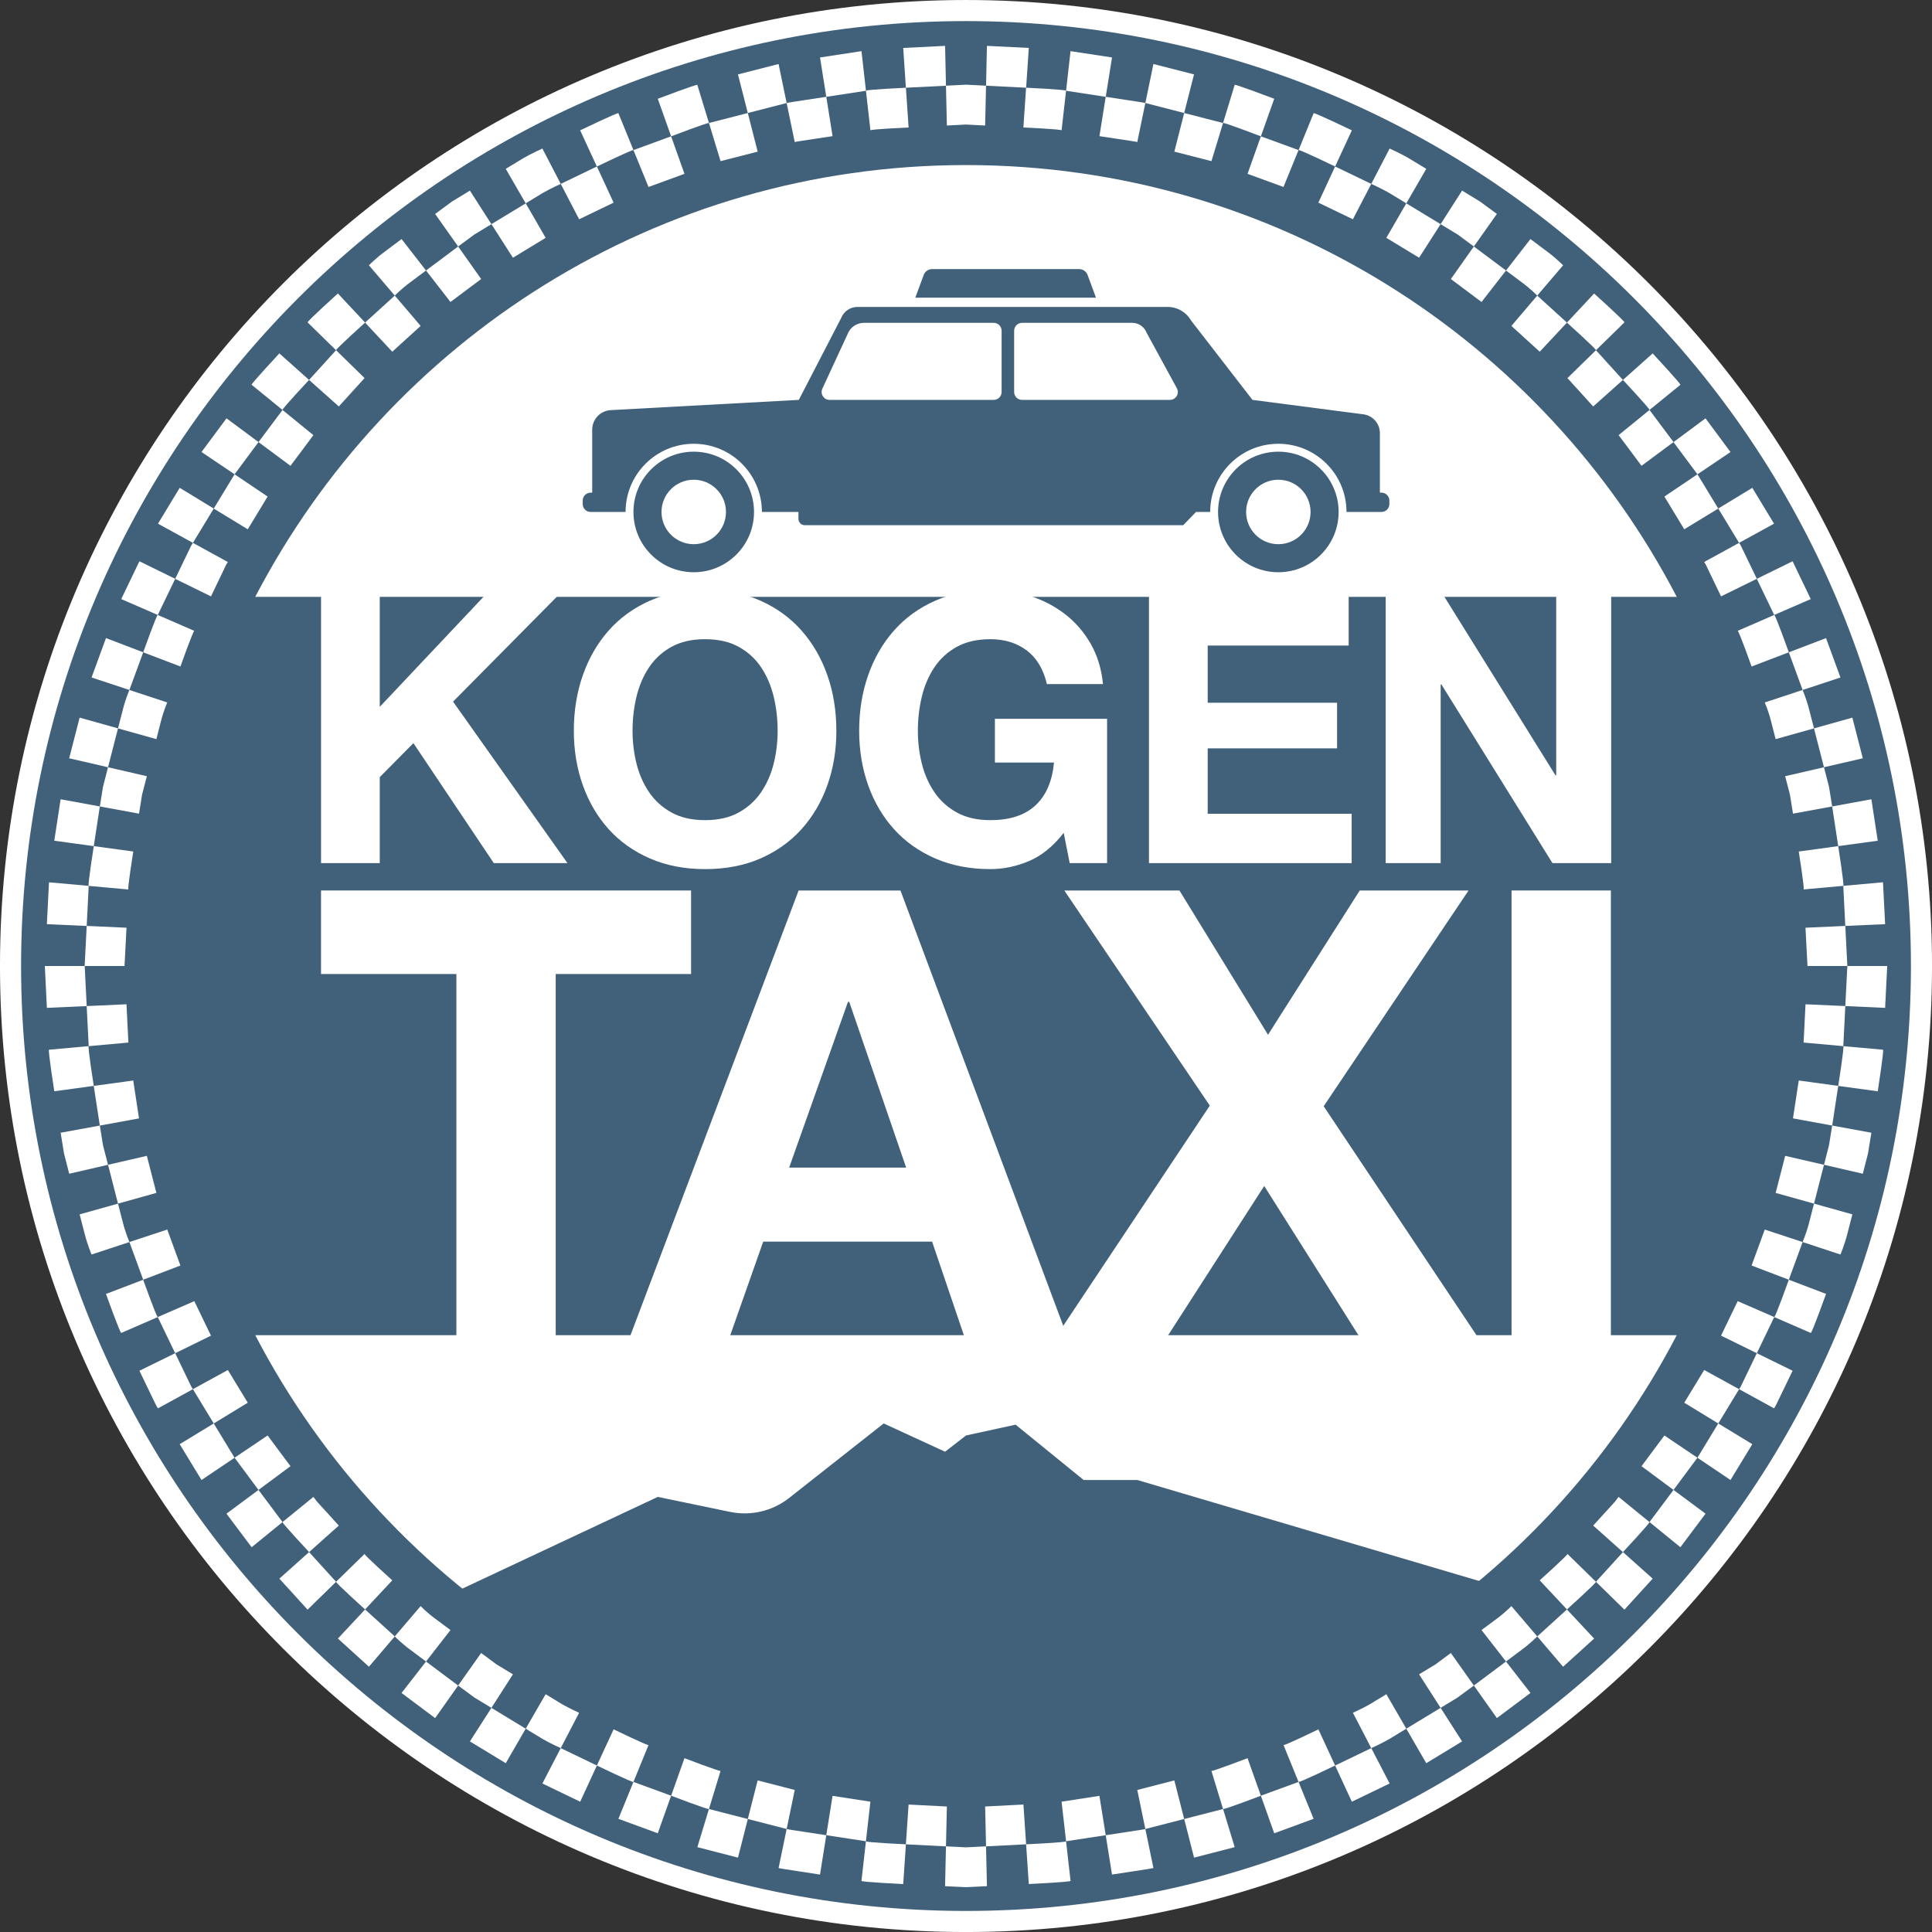 <?xml version="1.0" encoding="UTF-8" standalone="no"?> <svg xmlns="http://www.w3.org/2000/svg" xmlns:xlink="http://www.w3.org/1999/xlink" xmlns:serif="http://www.serif.com/" width="100%" height="100%" viewBox="0 0 895 895" version="1.1" xml:space="preserve" style="fill-rule:evenodd;clip-rule:evenodd;stroke-linejoin:round;stroke-miterlimit:2;"><rect x="0" y="0" width="895" height="895" fill="#333333" stroke="none"/> <g transform="matrix(4.167,0,0,4.167,0,0)"> <rect id="Artboard1" x="0" y="0" width="214.785" height="214.785" style="fill:none;"></rect> <clipPath id="_clip1"> <rect id="Artboard11" serif:id="Artboard1" x="0" y="0" width="214.785" height="214.785"></rect> </clipPath> <g clip-path="url(#_clip1)"> <g id="OBJECTS"> <g transform="matrix(0,-1,-1,0,107.392,1.172)"> <path d="M-106.221,-106.221C-164.885,-106.221 -212.442,-58.665 -212.442,-0.001C-212.442,58.664 -164.885,106.221 -106.221,106.221C-47.557,106.221 0.001,58.664 0.001,-0.001C0.001,-58.665 -47.557,-106.221 -106.221,-106.221" style="fill:rgb(65,97,123);fill-rule:nonzero;"></path> </g> <g transform="matrix(0.051,-0.999,-0.999,-0.051,209.48,112.152)"> <path d="M0.085,4.344L4.545,4.344L4.769,-0.079L0.11,-0.086L0.085,4.344Z" style="fill:white;fill-rule:nonzero;"></path> </g> <g transform="matrix(0.05,-0.999,-0.999,-0.05,204.638,116.386)"> <path d="M0.277,4.148L4.537,4.148L4.559,-0.281L0.099,-0.278L0.277,4.148Z" style="fill:white;fill-rule:nonzero;"></path> </g> <g transform="matrix(0.629,0.778,0.778,-0.629,203.821,118.027)"> <path d="M2.434,-1.275C2.434,-1.275 -0.558,2.034 -0.65,1.941L2.434,5.121C2.526,5.215 5.659,1.762 5.659,1.762L2.434,-1.275Z" style="fill:white;fill-rule:nonzero;"></path> </g> <g transform="matrix(0.151,-0.989,-0.989,-0.151,203.151,125.37)"> <path d="M0.45,3.935L4.707,3.935L4.778,-0.493L0.318,-0.493L0.45,3.935Z" style="fill:white;fill-rule:nonzero;"></path> </g> <g transform="matrix(1,0,0,1,202.775,126.126)"> <path d="M0,3.364C0,3.364 0.278,2.284 0.556,1.204L0.911,-0.996L5.269,-0.198C5.269,-0.198 5.081,0.951 4.894,2.101C4.605,3.231 4.316,4.36 4.316,4.36L0,3.364Z" style="fill:white;fill-rule:nonzero;"></path> </g> <g transform="matrix(0.249,-0.968,-0.968,-0.249,200.836,134.12)"> <path d="M0.6,3.703L4.856,3.703L4.967,-0.725L0.507,-0.726L0.6,3.703Z" style="fill:white;fill-rule:nonzero;"></path> </g> <g transform="matrix(1,0,0,1,200.398,135.196)"> <path d="M0,2.884C0,2.884 0.437,1.854 0.711,0.773C0.989,-0.307 1.267,-1.387 1.267,-1.387L5.532,-0.194C5.532,-0.194 5.241,0.935 4.949,2.063C4.66,3.193 4.206,4.271 4.206,4.271L0,2.884Z" style="fill:white;fill-rule:nonzero;"></path> </g> <g transform="matrix(0.344,-0.939,-0.939,-0.344,197.722,142.559)"> <path d="M0.725,3.456L4.982,3.456L5.126,-0.972L0.667,-0.974L0.725,3.456Z" style="fill:white;fill-rule:nonzero;"></path> </g> <g transform="matrix(0.408,0.913,0.913,-0.408,197.885,143.098)"> <path d="M2.771,-1.94C2.866,-1.851 -0.357,1.233 -0.357,1.233L2.771,4.369C2.771,4.369 6.137,1.14 6.04,1.049L2.771,-1.94Z" style="fill:white;fill-rule:nonzero;"></path> </g> <g transform="matrix(0.435,-0.901,-0.901,-0.435,193.85,150.616)"> <path d="M0.823,3.195L5.08,3.195L5.254,-1.232L0.795,-1.235L0.823,3.195Z" style="fill:white;fill-rule:nonzero;"></path> </g> <g transform="matrix(1,0,0,1,193.338,152.566)"> <path d="M0,1.87C0,1.87 0.168,1.644 0.337,1.261C0.519,0.884 0.76,0.382 1.002,-0.121C1.486,-1.125 1.97,-2.13 1.97,-2.13L5.947,-0.179L4.934,1.921C4.68,2.445 4.426,2.97 4.235,3.363C4.058,3.764 3.884,4 3.884,4L0,1.87Z" style="fill:white;fill-rule:nonzero;"></path> </g> <g transform="matrix(0.52,-0.854,-0.854,-0.52,189.273,158.227)"> <path d="M0.895,2.924L5.153,2.924L5.352,-1.502L0.892,-1.505L0.895,2.924Z" style="fill:white;fill-rule:nonzero;"></path> </g> <g transform="matrix(0.519,-0.855,-0.855,-0.519,190.745,164.344)"> <path d="M0.895,2.928L5.355,2.928L5.348,-1.503L0.687,-1.497L0.895,2.928Z" style="fill:white;fill-rule:nonzero;"></path> </g> <g transform="matrix(0.597,-0.802,-0.802,-0.597,184.052,165.336)"> <path d="M0.941,2.649L5.199,2.649L5.409,-1.775L0.95,-1.78L0.941,2.649Z" style="fill:white;fill-rule:nonzero;"></path> </g> <g transform="matrix(0.599,-0.801,-0.801,-0.599,184.936,171.549)"> <path d="M0.939,2.65L5.399,2.65L5.417,-1.78L0.756,-1.776L0.939,2.65Z" style="fill:white;fill-rule:nonzero;"></path> </g> <g transform="matrix(1,0,0,1,177.118,169.362)"> <path d="M0,0.237C0,0.237 0.718,-0.55 1.435,-1.338C1.793,-1.731 2.152,-2.124 2.421,-2.42C2.662,-2.738 2.823,-2.95 2.823,-2.95L6.258,-0.152C6.351,-0.075 3.305,3.187 3.305,3.187L0,0.237Z" style="fill:white;fill-rule:nonzero;"></path> </g> <g transform="matrix(0.673,-0.74,-0.74,-0.673,178.531,178.148)"> <path d="M0.957,2.366L5.416,2.366L5.456,-2.064L0.795,-2.061L0.957,2.366Z" style="fill:white;fill-rule:nonzero;"></path> </g> <g transform="matrix(-0.026,1,1,0.026,174.575,172.674)"> <path d="M3.1,-3.322C3.1,-3.322 0.17,-0.228 0.086,-0.317L3.1,2.93C3.185,3.019 6.257,-0.215 6.257,-0.215L3.1,-3.322Z" style="fill:white;fill-rule:nonzero;"></path> </g> <g transform="matrix(0.74,-0.672,-0.672,-0.74,171.594,184.098)"> <path d="M0.947,2.078L5.407,2.078L5.469,-2.35L0.808,-2.35L0.947,2.078Z" style="fill:white;fill-rule:nonzero;"></path> </g> <g transform="matrix(1,0,0,1,164.704,182.05)"> <path d="M0,-0.835C0,-0.835 0.854,-1.472 1.708,-2.107C2.57,-2.733 3.319,-3.497 3.319,-3.497L6.193,-0.127C6.193,-0.127 5.407,0.67 4.505,1.327C3.612,1.994 2.72,2.662 2.72,2.662L0,-0.835Z" style="fill:white;fill-rule:nonzero;"></path> </g> <g transform="matrix(0.801,-0.599,-0.599,-0.801,164.195,189.361)"> <path d="M0.91,1.789L5.37,1.789L5.453,-2.639L0.792,-2.639L0.91,1.789Z" style="fill:white;fill-rule:nonzero;"></path> </g> <g transform="matrix(1,0,0,1,157.762,187.495)"> <path d="M0,-1.359C0,-1.359 0.91,-1.91 1.821,-2.462C2.677,-3.095 3.531,-3.729 3.531,-3.729L6.089,-0.112L4.296,1.212C3.343,1.791 2.391,2.37 2.391,2.37L0,-1.359Z" style="fill:white;fill-rule:nonzero;"></path> </g> <g transform="matrix(0.855,-0.519,-0.519,-0.855,156.396,193.9)"> <path d="M0.845,1.499L5.305,1.499L5.412,-2.928L0.751,-2.931L0.845,1.499Z" style="fill:white;fill-rule:nonzero;"></path> </g> <g transform="matrix(1,0,0,1,150.404,192.278)"> <path d="M0,-1.869C0,-1.869 0.978,-2.296 1.901,-2.823C2.811,-3.378 3.719,-3.932 3.719,-3.932L5.937,-0.098C5.937,-0.098 4.985,0.482 4.032,1.061C3.064,1.612 2.041,2.063 2.041,2.063L0,-1.869Z" style="fill:white;fill-rule:nonzero;"></path> </g> <g transform="matrix(0.901,-0.434,-0.434,-0.901,148.275,197.695)"> <path d="M0.753,1.212L5.213,1.212L5.345,-3.216L0.682,-3.218L0.753,1.212Z" style="fill:white;fill-rule:nonzero;"></path> </g> <g transform="matrix(-0.369,0.929,0.929,0.369,147.766,193.024)"> <path d="M2.779,-4.36C2.866,-4.273 -0.272,-1.397 -0.272,-1.397L2.779,1.815C2.779,1.815 6.062,-1.204 5.973,-1.292L2.779,-4.36Z" style="fill:white;fill-rule:nonzero;"></path> </g> <g transform="matrix(0.939,-0.344,-0.344,-0.939,139.898,200.72)"> <path d="M0.632,0.927L5.092,0.927L5.253,-3.5L0.59,-3.503L0.632,0.927Z" style="fill:white;fill-rule:nonzero;"></path> </g> <g transform="matrix(-0.449,0.894,0.894,0.449,139.969,196.541)"> <path d="M2.671,-4.58C2.751,-4.501 -0.394,-1.628 -0.394,-1.628L2.671,1.57C2.671,1.57 5.961,-1.445 5.878,-1.525L2.671,-4.58Z" style="fill:white;fill-rule:nonzero;"></path> </g> <g transform="matrix(0.969,-0.249,-0.249,-0.969,131.341,202.969)"> <path d="M0.484,0.648L4.944,0.648L5.139,-3.777L0.477,-3.781L0.484,0.648Z" style="fill:white;fill-rule:nonzero;"></path> </g> <g transform="matrix(0.968,-0.25,-0.25,-0.968,126.106,199.697)"> <path d="M0.492,0.6L4.748,0.6L4.735,-3.829L0.275,-3.824L0.492,0.6Z" style="fill:white;fill-rule:nonzero;"></path> </g> <g transform="matrix(1,0,0,1,122.925,207.706)"> <path d="M0,-3.683C0,-3.683 1.103,-3.851 2.205,-4.019C2.755,-4.103 3.307,-4.188 3.72,-4.25C4.135,-4.303 4.405,-4.375 4.405,-4.375L5.302,-0.037C5.302,-0.037 5.02,0.038 4.586,0.094C4.154,0.161 3.578,0.25 3.002,0.338C1.85,0.515 0.698,0.692 0.698,0.692L0,-3.683Z" style="fill:white;fill-rule:nonzero;"></path> </g> <g transform="matrix(0.988,-0.152,-0.152,-0.988,117.761,200.689)"> <path d="M0.313,0.351L4.571,0.351L4.598,-4.08L0.138,-4.075L0.313,0.351Z" style="fill:white;fill-rule:nonzero;"></path> </g> <g transform="matrix(-0.635,0.772,0.772,0.635,119.699,206.458)"> <path d="M2.475,-5.25C2.475,-5.25 -0.516,-1.94 -0.609,-2.033L2.475,1.148C2.568,1.242 5.698,-2.212 5.698,-2.212L2.475,-5.25Z" style="fill:white;fill-rule:nonzero;"></path> </g> <g transform="matrix(0.999,-0.051,-0.051,-0.999,109.415,200.948)"> <path d="M0.11,0.113L4.37,0.113L4.445,-4.317L-0.015,-4.316L0.11,0.113Z" style="fill:white;fill-rule:nonzero;"></path> </g> <g transform="matrix(1,0,0,1,105.165,209.801)"> <path d="M0,-4.542C0,-4.542 1.114,-4.485 2.227,-4.43C3.341,-4.485 4.454,-4.542 4.454,-4.542L4.554,-0.113C4.554,-0.113 3.391,-0.057 2.227,0C1.064,-0.057 -0.1,-0.113 -0.1,-0.113L0,-4.542Z" style="fill:white;fill-rule:nonzero;"></path> </g> <g transform="matrix(0.999,0.051,0.051,-0.999,101.13,200.517)"> <path d="M-0.115,-0.103L4.145,-0.103L4.27,-4.532L-0.19,-4.533L-0.115,-0.103Z" style="fill:white;fill-rule:nonzero;"></path> </g> <g transform="matrix(-0.754,0.657,0.657,0.754,101.28,207.577)"> <path d="M1.887,-5.464C1.983,-5.373 -1.241,-2.29 -1.241,-2.29L1.887,0.845C1.887,0.845 5.25,-2.38 5.154,-2.472L1.887,-5.464Z" style="fill:white;fill-rule:nonzero;"></path> </g> <g transform="matrix(0.988,0.152,0.152,-0.988,92.961,199.412)"> <path d="M-0.363,-0.296L3.895,-0.296L4.07,-4.721L-0.389,-4.725L-0.363,-0.296Z" style="fill:white;fill-rule:nonzero;"></path> </g> <g transform="matrix(1,0,0,1,87.454,208.398)"> <path d="M0,-5.067C0,-5.067 0.27,-4.995 0.685,-4.942C1.098,-4.88 1.649,-4.795 2.2,-4.711C3.303,-4.543 4.405,-4.375 4.405,-4.375L3.707,0L1.403,-0.353C0.827,-0.442 0.251,-0.531 -0.181,-0.597C-0.615,-0.654 -0.897,-0.728 -0.897,-0.728L0,-5.067Z" style="fill:white;fill-rule:nonzero;"></path> </g> <g transform="matrix(0.968,0.25,0.25,-0.968,84.953,197.636)"> <path d="M-0.627,-0.464L3.63,-0.464L3.846,-4.889L-0.615,-4.893L-0.627,-0.464Z" style="fill:white;fill-rule:nonzero;"></path> </g> <g transform="matrix(0.969,0.249,0.249,-0.969,79.536,200.819)"> <path d="M-0.625,-0.462L3.835,-0.462L3.843,-4.891L-0.82,-4.887L-0.625,-0.462Z" style="fill:white;fill-rule:nonzero;"></path> </g> <g transform="matrix(-0.901,0.434,0.434,0.901,79.748,200.386)"> <path d="M1.154,-6.025C1.154,-6.025 -1.771,-2.928 -1.847,-3.01L1.154,0.248C1.232,0.332 4.301,-2.908 4.301,-2.908L1.154,-6.025Z" style="fill:white;fill-rule:nonzero;"></path> </g> <g transform="matrix(0.939,0.344,0.344,-0.939,71.48,197.84)"> <path d="M-0.904,-0.606L3.556,-0.606L3.598,-5.036L-1.065,-5.034L-0.904,-0.606Z" style="fill:white;fill-rule:nonzero;"></path> </g> <g transform="matrix(-0.936,0.353,0.353,0.936,71.224,197.665)"> <path d="M0.904,-6.124C0.904,-6.124 -2.026,-3.034 -2.111,-3.123L0.904,0.123C0.989,0.213 4.063,-3.018 4.063,-3.018L0.904,-6.124Z" style="fill:white;fill-rule:nonzero;"></path> </g> <g transform="matrix(0.901,0.434,0.434,-0.901,63.73,194.207)"> <path d="M-1.195,-0.724L3.265,-0.724L3.336,-5.153L-1.327,-5.152L-1.195,-0.724Z" style="fill:white;fill-rule:nonzero;"></path> </g> <g transform="matrix(1,0,0,1,60.661,194.341)"> <path d="M0,-5.994C0,-5.994 0.909,-5.44 1.818,-4.886C2.742,-4.358 3.719,-3.931 3.719,-3.931L1.678,0C1.678,0 0.655,-0.45 -0.312,-1.002C-1.265,-1.581 -2.218,-2.16 -2.218,-2.16L0,-5.994Z" style="fill:white;fill-rule:nonzero;"></path> </g> <g transform="matrix(0.855,0.519,0.519,-0.855,56.331,189.943)"> <path d="M-1.493,-0.816L2.967,-0.816L3.061,-5.245L-1.601,-5.244L-1.493,-0.816Z" style="fill:white;fill-rule:nonzero;"></path> </g> <g transform="matrix(1,0,0,1,53.49,189.866)"> <path d="M0,-6.1L1.71,-4.832C2.621,-4.281 3.532,-3.73 3.532,-3.73L1.141,0C1.141,0 0.188,-0.579 -0.765,-1.159L-2.558,-2.483L0,-6.1Z" style="fill:white;fill-rule:nonzero;"></path> </g> <g transform="matrix(0.801,0.599,0.599,-0.801,49.328,185.083)"> <path d="M-1.798,-0.882L2.662,-0.882L2.78,-5.31L-1.881,-5.31L-1.798,-0.882Z" style="fill:white;fill-rule:nonzero;"></path> </g> <g transform="matrix(1,0,0,1,46.761,184.712)"> <path d="M0,-6.159C0,-6.159 0.749,-5.395 1.611,-4.769C2.465,-4.134 3.319,-3.497 3.319,-3.497L0.6,0C0.6,0 -0.293,-0.668 -1.186,-1.335C-2.088,-1.992 -2.875,-2.789 -2.875,-2.789L0,-6.159Z" style="fill:white;fill-rule:nonzero;"></path> </g> <g transform="matrix(0.74,0.672,0.672,-0.74,42.764,179.658)"> <path d="M-2.106,-0.921L2.354,-0.921L2.493,-5.349L-2.168,-5.349L-2.106,-0.921Z" style="fill:white;fill-rule:nonzero;"></path> </g> <g transform="matrix(-1,0.009,0.009,1,40.384,178.925)"> <path d="M-0.202,-6.171C-0.114,-6.085 -3.256,-3.207 -3.256,-3.207L-0.202,0.001C-0.202,0.001 3.083,-3.017 2.994,-3.104L-0.202,-6.171Z" style="fill:white;fill-rule:nonzero;"></path> </g> <g transform="matrix(0.673,0.74,0.74,-0.673,36.678,173.708)"> <path d="M-2.416,-0.934L2.044,-0.934L2.204,-5.361L-2.456,-5.363L-2.416,-0.934Z" style="fill:white;fill-rule:nonzero;"></path> </g> <g transform="matrix(1,0,0,1,34.843,172.549)"> <path d="M0,-6.137C0,-6.137 0.161,-5.925 0.402,-5.607C0.671,-5.312 1.03,-4.918 1.389,-4.526C2.106,-3.738 2.823,-2.95 2.823,-2.95L-0.481,0C-0.481,0 -3.527,-3.263 -3.435,-3.339L0,-6.137Z" style="fill:white;fill-rule:nonzero;"></path> </g> <g transform="matrix(0.599,0.801,0.801,-0.599,31.11,167.271)"> <path d="M-2.728,-0.922L1.732,-0.922L1.915,-5.348L-2.746,-5.352L-2.728,-0.922Z" style="fill:white;fill-rule:nonzero;"></path> </g> <g transform="matrix(0.597,0.802,0.802,-0.597,31.951,161.256)"> <path d="M-2.655,-0.766L1.603,-0.766L1.594,-5.195L-2.865,-5.19L-2.655,-0.766Z" style="fill:white;fill-rule:nonzero;"></path> </g> <g transform="matrix(0.519,0.855,0.855,-0.519,26.095,160.387)"> <path d="M-3.039,-0.884L1.42,-0.884L1.629,-5.308L-3.033,-5.314L-3.039,-0.884Z" style="fill:white;fill-rule:nonzero;"></path> </g> <g transform="matrix(0.52,0.854,0.854,-0.52,27.467,154.445)"> <path d="M-2.939,-0.713L1.319,-0.713L1.322,-5.142L-3.139,-5.138L-2.939,-0.713Z" style="fill:white;fill-rule:nonzero;"></path> </g> <g transform="matrix(1,0,0,1,19.476,156.567)"> <path d="M0,-6.13L0.968,-4.121C1.21,-3.619 1.452,-3.116 1.633,-2.74C1.802,-2.356 1.97,-2.13 1.97,-2.13L-1.914,0C-1.914,0 -2.088,-0.237 -2.266,-0.637C-2.456,-1.031 -2.71,-1.555 -2.964,-2.08C-3.47,-3.13 -3.977,-4.179 -3.977,-4.179L0,-6.13Z" style="fill:white;fill-rule:nonzero;"></path> </g> <g transform="matrix(0.435,0.901,0.901,-0.435,23.583,147.282)"> <path d="M-3.23,-0.639L1.028,-0.639L1.056,-5.069L-3.404,-5.066L-3.23,-0.639Z" style="fill:white;fill-rule:nonzero;"></path> </g> <g transform="matrix(-0.924,-0.381,-0.381,0.924,12.36,147.532)"> <path d="M-1.284,-6.223C-1.284,-6.223 -4.273,-2.912 -4.366,-3.005L-1.284,0.177C-1.191,0.272 1.94,-3.186 1.94,-3.186L-1.284,-6.223Z" style="fill:white;fill-rule:nonzero;"></path> </g> <g transform="matrix(0.344,0.939,0.939,-0.344,20.311,139.808)"> <path d="M-3.516,-0.541L0.741,-0.541L0.798,-4.97L-3.662,-4.968L-3.516,-0.541Z" style="fill:white;fill-rule:nonzero;"></path> </g> <g transform="matrix(1,0,0,1,13.119,139.467)"> <path d="M0,-5.658C0,-5.658 0.278,-4.578 0.556,-3.498C0.83,-2.417 1.267,-1.387 1.267,-1.387L-2.94,0C-2.94,0 -3.394,-1.078 -3.682,-2.208L-4.266,-4.465L0,-5.658Z" style="fill:white;fill-rule:nonzero;"></path> </g> <g transform="matrix(0.249,0.968,0.968,-0.249,17.676,132.065)"> <path d="M-3.795,-0.419L0.461,-0.419L0.553,-4.849L-3.907,-4.847L-3.795,-0.419Z" style="fill:white;fill-rule:nonzero;"></path> </g> <g transform="matrix(1,0,0,1,11.098,130.486)"> <path d="M0,-5.356L0.355,-3.156C0.633,-2.076 0.911,-0.996 0.911,-0.996L-3.405,0L-3.982,-2.259C-4.17,-3.409 -4.357,-4.558 -4.357,-4.558L0,-5.356Z" style="fill:white;fill-rule:nonzero;"></path> </g> <g transform="matrix(0.151,0.989,0.989,-0.151,15.697,124.102)"> <path d="M-4.067,-0.274L0.191,-0.274L0.324,-4.701L-4.136,-4.703L-4.067,-0.274Z" style="fill:white;fill-rule:nonzero;"></path> </g> <g transform="matrix(-0.795,-0.606,-0.606,0.795,4.767,119.598)"> <path d="M-2.052,-5.712C-1.957,-5.622 -5.18,-2.539 -5.18,-2.539L-2.052,0.6C-2.052,0.6 1.312,-2.63 1.215,-2.72L-2.052,-5.712Z" style="fill:white;fill-rule:nonzero;"></path> </g> <g transform="matrix(0.05,0.999,0.999,-0.05,14.384,115.963)"> <path d="M-4.326,-0.107L-0.066,-0.107L0.113,-4.532L-4.347,-4.536L-4.326,-0.107Z" style="fill:white;fill-rule:nonzero;"></path> </g> <g transform="matrix(0.05,0.999,0.999,-0.05,9.741,111.702)"> <path d="M-4.32,-0.109L0.14,-0.109L0.115,-4.539L-4.543,-4.534L-4.32,-0.109Z" style="fill:white;fill-rule:nonzero;"></path> </g> <g transform="matrix(-0.052,0.999,0.999,0.052,13.643,107.592)"> <path d="M-4.47,0.189L-0.21,0.189L0.019,-4.235L-4.441,-4.24L-4.47,0.189Z" style="fill:white;fill-rule:nonzero;"></path> </g> <g transform="matrix(-0.05,0.999,0.999,0.05,9.446,102.937)"> <path d="M-4.468,0.192L-0.008,0.192L0.016,-4.238L-4.643,-4.235L-4.468,0.192Z" style="fill:white;fill-rule:nonzero;"></path> </g> <g transform="matrix(-0.611,-0.792,-0.792,0.611,9.287,95.569)"> <path d="M-2.66,-4.929C-2.66,-4.929 -5.581,-1.83 -5.671,-1.924L-2.66,1.326C-2.57,1.421 0.495,-1.82 0.495,-1.82L-2.66,-4.929Z" style="fill:white;fill-rule:nonzero;"></path> </g> <g transform="matrix(-0.151,0.989,0.989,0.151,9.97,94.236)"> <path d="M-4.698,0.424L-0.238,0.424L-0.167,-4.005L-4.829,-4.004L-4.698,0.424Z" style="fill:white;fill-rule:nonzero;"></path> </g> <g transform="matrix(1,0,0,1,16.325,89.458)"> <path d="M0,-3.166L-0.533,-1.105C-0.702,-0.055 -0.87,0.996 -0.87,0.996L-5.227,0.198L-4.872,-2.002C-4.594,-3.083 -4.316,-4.162 -4.316,-4.162L0,-3.166Z" style="fill:white;fill-rule:nonzero;"></path> </g> <g transform="matrix(-0.249,0.969,0.969,0.249,11.244,85.556)"> <path d="M-4.903,0.676L-0.443,0.676L-0.333,-3.753L-4.996,-3.753L-4.903,0.676Z" style="fill:white;fill-rule:nonzero;"></path> </g> <g transform="matrix(1,0,0,1,18.593,80.782)"> <path d="M0,-2.69C0,-2.69 -0.422,-1.708 -0.681,-0.675C-0.944,0.355 -1.208,1.387 -1.208,1.387L-5.474,0.194C-5.474,0.194 -5.196,-0.886 -4.918,-1.966C-4.645,-3.047 -4.207,-4.077 -4.207,-4.077L0,-2.69Z" style="fill:white;fill-rule:nonzero;"></path> </g> <g transform="matrix(-0.344,0.939,0.939,0.344,13.288,76.965)"> <path d="M-5.082,0.942L-0.622,0.942L-0.478,-3.485L-5.142,-3.487L-5.082,0.942Z" style="fill:white;fill-rule:nonzero;"></path> </g> <g transform="matrix(-0.387,-0.922,-0.922,0.387,16.672,69.001)"> <path d="M-2.952,-4.109C-2.86,-4.018 -6.009,-1.151 -6.009,-1.151L-2.952,2.055C-2.952,2.055 0.341,-0.955 0.249,-1.046L-2.952,-4.109Z" style="fill:white;fill-rule:nonzero;"></path> </g> <g transform="matrix(-0.434,0.901,0.901,0.434,16.107,68.532)"> <path d="M-5.232,1.22L-0.772,1.22L-0.6,-3.207L-5.263,-3.21L-5.232,1.22Z" style="fill:white;fill-rule:nonzero;"></path> </g> <g transform="matrix(1,0,0,1,25.33,64.17)"> <path d="M0,-1.69C0,-1.69 -0.162,-1.475 -0.321,-1.108C-0.494,-0.749 -0.724,-0.269 -0.954,0.211C-1.416,1.171 -1.876,2.13 -1.876,2.13L-5.854,0.179L-4.886,-1.83C-4.644,-2.332 -4.402,-2.834 -4.22,-3.211C-4.052,-3.594 -3.884,-3.82 -3.884,-3.82L0,-1.69Z" style="fill:white;fill-rule:nonzero;"></path> </g> <g transform="matrix(-0.519,0.855,0.855,0.519,19.697,60.332)"> <path d="M-5.352,1.505L-0.893,1.505L-0.698,-2.921L-5.359,-2.925L-5.352,1.505Z" style="fill:white;fill-rule:nonzero;"></path> </g> <g transform="matrix(-0.518,0.855,0.855,0.518,25.703,58.648)"> <path d="M-5.046,1.676L-0.788,1.676L-0.798,-2.754L-5.259,-2.749L-5.046,1.676Z" style="fill:white;fill-rule:nonzero;"></path> </g> <g transform="matrix(-0.597,0.803,0.803,0.597,24.058,52.439)"> <path d="M-5.433,1.791L-0.974,1.791L-0.769,-2.634L-5.429,-2.638L-5.433,1.791Z" style="fill:white;fill-rule:nonzero;"></path> </g> <g transform="matrix(-0.598,0.801,0.801,0.598,30.211,51.312)"> <path d="M-5.125,1.954L-0.866,1.954L-0.853,-2.476L-5.312,-2.472L-5.125,1.954Z" style="fill:white;fill-rule:nonzero;"></path> </g> <g transform="matrix(-0.084,-0.996,-0.996,0.084,30.653,39.219)"> <path d="M-3.32,-3.44C-3.32,-3.44 -6.313,-0.129 -6.398,-0.216L-3.32,2.971C-3.235,3.057 -0.102,-0.397 -0.102,-0.397L-3.32,-3.44Z" style="fill:white;fill-rule:nonzero;"></path> </g> <g transform="matrix(-0.672,0.741,0.741,0.672,35.394,44.364)"> <path d="M-5.177,2.236L-0.918,2.236L-0.881,-2.194L-5.342,-2.191L-5.177,2.236Z" style="fill:white;fill-rule:nonzero;"></path> </g> <g transform="matrix(0.003,-1,-1,-0.003,37.438,32.541)"> <path d="M-3.31,-3.16C-3.31,-3.16 -6.309,0.143 -6.396,0.055L-3.31,3.233C-3.222,3.322 -0.084,-0.125 -0.084,-0.125L-3.31,-3.16Z" style="fill:white;fill-rule:nonzero;"></path> </g> <g transform="matrix(-0.74,0.673,0.673,0.74,41.22,37.871)"> <path d="M-5.202,2.517L-0.942,2.517L-0.883,-1.913L-5.343,-1.911L-5.202,2.517Z" style="fill:white;fill-rule:nonzero;"></path> </g> <g transform="matrix(1,0,0,1,47.361,29.365)"> <path d="M0,0.708C0,0.708 -0.893,1.376 -1.786,2.043C-2.688,2.7 -3.474,3.497 -3.474,3.497L-6.349,0.126C-6.349,0.126 -5.524,-0.703 -4.583,-1.391C-3.651,-2.09 -2.719,-2.789 -2.719,-2.789L0,0.708Z" style="fill:white;fill-rule:nonzero;"></path> </g> <g transform="matrix(-0.801,0.599,0.599,0.801,47.653,31.895)"> <path d="M-5.199,2.795L-0.94,2.795L-0.858,-1.633L-5.317,-1.633L-5.199,2.795Z" style="fill:white;fill-rule:nonzero;"></path> </g> <g transform="matrix(1,0,0,1,54.631,23.673)"> <path d="M0,1.247C0,1.247 -0.953,1.826 -1.906,2.405C-2.802,3.067 -3.699,3.729 -3.699,3.729L-6.256,0.113L-4.38,-1.269C-3.385,-1.876 -2.391,-2.482 -2.391,-2.482L0,1.247Z" style="fill:white;fill-rule:nonzero;"></path> </g> <g transform="matrix(-0.855,0.519,0.519,0.855,54.648,26.499)"> <path d="M-5.17,3.071L-0.912,3.071L-0.806,-1.359L-5.266,-1.358L-5.17,3.071Z" style="fill:white;fill-rule:nonzero;"></path> </g> <g transform="matrix(1,0,0,1,62.339,18.673)"> <path d="M0,1.772C0,1.772 -1.023,2.222 -1.991,2.774C-2.943,3.353 -3.896,3.932 -3.896,3.932L-6.115,0.097C-6.115,0.097 -5.118,-0.506 -4.121,-1.11C-3.109,-1.686 -2.041,-2.16 -2.041,-2.16L0,1.772Z" style="fill:white;fill-rule:nonzero;"></path> </g> <g transform="matrix(-0.901,0.434,0.434,0.901,62.158,21.737)"> <path d="M-5.115,3.342L-0.858,3.342L-0.723,-1.086L-5.183,-1.088L-5.115,3.342Z" style="fill:white;fill-rule:nonzero;"></path> </g> <g transform="matrix(0.348,-0.938,-0.938,-0.348,69.613,13.128)"> <path d="M-3.055,-1.996C-2.964,-1.911 -6.178,1.181 -6.178,1.181L-3.055,4.322C-3.055,4.322 0.301,1.085 0.209,0.999L-3.055,-1.996Z" style="fill:white;fill-rule:nonzero;"></path> </g> <g transform="matrix(-0.939,0.343,0.343,0.939,70.129,17.668)"> <path d="M-5.034,3.604L-0.778,3.604L-0.613,-0.822L-5.073,-0.825L-5.034,3.604Z" style="fill:white;fill-rule:nonzero;"></path> </g> <g transform="matrix(0.428,-0.904,-0.904,-0.428,78.486,10.285)"> <path d="M-2.922,-1.75C-2.838,-1.672 -6.06,1.416 -6.06,1.416L-2.922,4.545C-2.922,4.545 0.439,1.31 0.354,1.231L-2.922,-1.75Z" style="fill:white;fill-rule:nonzero;"></path> </g> <g transform="matrix(-0.969,0.248,0.248,0.969,78.499,14.343)"> <path d="M-4.928,3.857L-0.671,3.857L-0.473,-0.569L-4.932,-0.573L-4.928,3.857Z" style="fill:white;fill-rule:nonzero;"></path> </g> <g transform="matrix(-0.968,0.249,0.249,0.968,81.724,8.952)"> <path d="M-4.927,3.851L-0.467,3.851L-0.476,-0.58L-5.139,-0.574L-4.927,3.851Z" style="fill:white;fill-rule:nonzero;"></path> </g> <g transform="matrix(1,0,0,1,92.557,11.418)"> <path d="M0,3.718C0,3.718 -1.053,3.878 -2.105,4.037C-2.631,4.117 -3.158,4.196 -3.552,4.256C-3.949,4.305 -4.206,4.374 -4.206,4.374L-5.103,0.036C-5.103,0.036 -4.833,-0.036 -4.418,-0.089C-4.005,-0.152 -3.454,-0.236 -2.903,-0.32C-1.8,-0.488 -0.698,-0.656 -0.698,-0.656L0,3.718Z" style="fill:white;fill-rule:nonzero;"></path> </g> <g transform="matrix(-0.989,0.151,0.151,0.989,90.909,6.767)"> <path d="M-4.796,4.093L-0.336,4.093L-0.307,-0.337L-4.968,-0.334L-4.796,4.093Z" style="fill:white;fill-rule:nonzero;"></path> </g> <g transform="matrix(0.652,-0.758,-0.758,-0.652,101.737,11.657)"> <path d="M-2.38,-1.089C-2.38,-1.089 -5.302,2.014 -5.391,1.919L-2.38,5.168C-2.289,5.263 0.774,2.02 0.774,2.02L-2.38,-1.089Z" style="fill:white;fill-rule:nonzero;"></path> </g> <g transform="matrix(-0.999,0.05,0.05,0.999,100.309,5.445)"> <path d="M-4.644,4.321L-0.184,4.321L-0.109,-0.108L-4.768,-0.107L-4.644,4.321Z" style="fill:white;fill-rule:nonzero;"></path> </g> <g transform="matrix(1,0,0,1,109.519,9.414)"> <path d="M0,4.541C0,4.541 -1.063,4.485 -2.127,4.43C-3.191,4.485 -4.255,4.541 -4.255,4.541L-4.354,0.112C-4.354,0.112 -3.241,0.056 -2.127,0C-1.014,0.056 0.1,0.112 0.1,0.112L0,4.541Z" style="fill:white;fill-rule:nonzero;"></path> </g> <g transform="matrix(-0.999,-0.05,-0.05,0.999,110.038,4.996)"> <path d="M-4.27,4.546L0.19,4.546L0.314,0.118L-4.345,0.117L-4.27,4.546Z" style="fill:white;fill-rule:nonzero;"></path> </g> <g transform="matrix(0.769,-0.64,-0.64,-0.769,119.102,12.748)"> <path d="M-1.948,-0.646C-1.855,-0.556 -5.006,2.315 -5.006,2.315L-1.948,5.52C-1.948,5.52 1.344,2.51 1.25,2.418L-1.948,-0.646Z" style="fill:white;fill-rule:nonzero;"></path> </g> <g transform="matrix(-0.989,-0.151,-0.151,0.989,119.618,5.436)"> <path d="M-4.073,4.766L0.387,4.766L0.559,0.339L-4.102,0.336L-4.073,4.766Z" style="fill:white;fill-rule:nonzero;"></path> </g> <g transform="matrix(1,0,0,1,126.433,10.762)"> <path d="M0,5.03C0,5.03 -0.257,4.961 -0.654,4.911C-1.049,4.852 -1.575,4.773 -2.102,4.693C-3.154,4.533 -4.207,4.374 -4.207,4.374L-3.508,0C-3.508,0 -2.406,0.168 -1.304,0.336C-0.753,0.42 -0.202,0.504 0.212,0.567C0.627,0.62 0.896,0.692 0.896,0.692L0,5.03Z" style="fill:white;fill-rule:nonzero;"></path> </g> <g transform="matrix(-0.968,-0.249,-0.249,0.968,129.154,6.8)"> <path d="M-3.852,4.962L0.608,4.962L0.82,0.537L-3.843,0.532L-3.852,4.962Z" style="fill:white;fill-rule:nonzero;"></path> </g> <g transform="matrix(-0.969,-0.248,-0.248,0.969,132.552,12.297)"> <path d="M-3.452,4.913L0.805,4.913L0.809,0.484L-3.651,0.487L-3.452,4.913Z" style="fill:white;fill-rule:nonzero;"></path> </g> <g transform="matrix(0.891,-0.454,-0.454,-0.891,141.349,14.217)"> <path d="M-1.472,-0.301C-1.472,-0.301 -4.467,3.008 -4.547,2.928L-1.472,6.116C-1.392,6.199 1.745,2.744 1.745,2.744L-1.472,-0.301Z" style="fill:white;fill-rule:nonzero;"></path> </g> <g transform="matrix(-0.939,-0.343,-0.343,0.939,141.4,14.926)"> <path d="M-3.221,5.064L1.035,5.064L1.074,0.635L-3.385,0.637L-3.221,5.064Z" style="fill:white;fill-rule:nonzero;"></path> </g> <g transform="matrix(0.927,-0.374,-0.374,-0.927,149.478,17.877)"> <path d="M-1.211,-0.193C-1.211,-0.193 -4.21,3.108 -4.298,3.019L-1.211,6.196C-1.122,6.286 2.018,2.839 2.018,2.839L-1.211,-0.193Z" style="fill:white;fill-rule:nonzero;"></path> </g> <g transform="matrix(-0.901,-0.434,-0.434,0.901,149.969,18.41)"> <path d="M-2.978,5.188L1.279,5.188L1.347,0.758L-3.113,0.76L-2.978,5.188Z" style="fill:white;fill-rule:nonzero;"></path> </g> <g transform="matrix(1,0,0,1,156.341,16.514)"> <path d="M0,6.091C0,6.091 -0.952,5.512 -1.905,4.933C-2.873,4.382 -3.896,3.931 -3.896,3.931L-1.854,0C-1.854,0 -0.787,0.473 0.225,1.049C1.222,1.653 2.219,2.257 2.219,2.257L0,6.091Z" style="fill:white;fill-rule:nonzero;"></path> </g> <g transform="matrix(-0.855,-0.519,-0.519,0.855,158.173,22.72)"> <path d="M-2.727,5.282L1.532,5.282L1.626,0.853L-2.835,0.853L-2.727,5.282Z" style="fill:white;fill-rule:nonzero;"></path> </g> <g transform="matrix(1,0,0,1,163.851,21.19)"> <path d="M0,6.212C0,6.212 -0.896,5.55 -1.793,4.887C-2.746,4.309 -3.698,3.73 -3.698,3.73L-1.309,0C-1.309,0 -0.313,0.607 0.682,1.213C1.62,1.904 2.558,2.595 2.558,2.595L0,6.212Z" style="fill:white;fill-rule:nonzero;"></path> </g> <g transform="matrix(-0.801,-0.599,-0.599,0.801,165.93,27.81)"> <path d="M-2.469,5.347L1.79,5.347L1.909,0.919L-2.552,0.917L-2.469,5.347Z" style="fill:white;fill-rule:nonzero;"></path> </g> <g transform="matrix(1,0,0,1,170.897,26.576)"> <path d="M0,6.286C0,6.286 -0.786,5.49 -1.688,4.833C-2.581,4.165 -3.474,3.497 -3.474,3.497L-0.755,0C-0.755,0 0.177,0.7 1.109,1.398C2.05,2.087 2.875,2.916 2.875,2.916L0,6.286Z" style="fill:white;fill-rule:nonzero;"></path> </g> <g transform="matrix(-0.74,-0.673,-0.673,0.74,173.162,33.632)"> <path d="M-2.208,5.382L2.051,5.382L2.193,0.955L-2.267,0.953L-2.208,5.382Z" style="fill:white;fill-rule:nonzero;"></path> </g> <g transform="matrix(0.999,-0.032,-0.032,-0.999,177.524,38.935)"> <path d="M-0.1,0.002C-0.011,0.087 -3.227,3.178 -3.227,3.178L-0.1,6.317C-0.1,6.317 3.255,3.083 3.164,2.997L-0.1,0.002Z" style="fill:white;fill-rule:nonzero;"></path> </g> <g transform="matrix(-0.672,-0.741,-0.741,0.672,179.803,40.126)"> <path d="M-1.944,5.389L2.315,5.389L2.479,0.962L-1.98,0.959L-1.944,5.389Z" style="fill:white;fill-rule:nonzero;"></path> </g> <g transform="matrix(0.998,0.056,0.056,-0.998,183.201,45.555)"> <path d="M0.176,-0.011C0.265,0.071 -2.959,3.158 -2.959,3.158L0.176,6.288C0.176,6.288 3.538,3.057 3.449,2.974L0.176,-0.011Z" style="fill:white;fill-rule:nonzero;"></path> </g> <g transform="matrix(-0.598,-0.801,-0.801,0.598,185.784,47.228)"> <path d="M-1.681,5.367L2.578,5.367L2.765,0.941L-1.695,0.937L-1.681,5.367Z" style="fill:white;fill-rule:nonzero;"></path> </g> <g transform="matrix(-0.597,-0.803,-0.803,0.597,192.012,48.17)"> <path d="M-1.686,5.37L2.773,5.37L2.77,0.941L-1.891,0.945L-1.686,5.37Z" style="fill:white;fill-rule:nonzero;"></path> </g> <g transform="matrix(-0.518,-0.855,-0.855,0.518,191.051,54.873)"> <path d="M-1.42,5.317L2.838,5.317L3.051,0.892L-1.409,0.888L-1.42,5.317Z" style="fill:white;fill-rule:nonzero;"></path> </g> <g transform="matrix(-0.519,-0.855,-0.855,0.519,197.143,56.374)"> <path d="M-1.422,5.316L3.038,5.316L3.043,0.886L-1.618,0.89L-1.422,5.316Z" style="fill:white;fill-rule:nonzero;"></path> </g> <g transform="matrix(1,0,0,1,191.331,60.349)"> <path d="M0,5.95C0,5.95 -0.462,4.991 -0.923,4.032C-1.152,3.552 -1.383,3.072 -1.556,2.712C-1.715,2.345 -1.877,2.13 -1.877,2.13L2.007,0C2.007,0 2.175,0.226 2.344,0.609C2.525,0.986 2.767,1.488 3.009,1.991C3.493,2.995 3.977,3.999 3.977,3.999L0,5.95Z" style="fill:white;fill-rule:nonzero;"></path> </g> <g transform="matrix(-0.434,-0.901,-0.901,0.434,201.456,65.044)"> <path d="M-1.164,5.238L3.296,5.238L3.327,0.807L-1.336,0.811L-1.164,5.238Z" style="fill:white;fill-rule:nonzero;"></path> </g> <g transform="matrix(0.916,0.402,0.402,-0.916,193.673,73.331)"> <path d="M1.272,-0.277C1.272,-0.277 -1.649,2.823 -1.738,2.729L1.272,5.98C1.361,6.075 4.426,2.833 4.426,2.833L1.272,-0.277Z" style="fill:white;fill-rule:nonzero;"></path> </g> <g transform="matrix(-0.344,-0.939,-0.939,0.344,204.902,74.086)"> <path d="M-0.912,5.13L3.548,5.13L3.608,0.701L-1.055,0.703L-0.912,5.13Z" style="fill:white;fill-rule:nonzero;"></path> </g> <g transform="matrix(1,0,0,1,197.399,76.705)"> <path d="M0,5.464C0,5.464 -0.264,4.433 -0.527,3.402C-0.786,2.369 -1.208,1.387 -1.208,1.387L2.999,0C2.999,0 3.437,1.03 3.71,2.111C3.988,3.191 4.266,4.271 4.266,4.271L0,5.464Z" style="fill:white;fill-rule:nonzero;"></path> </g> <g transform="matrix(-0.249,-0.969,-0.969,0.249,207.446,83.406)"> <path d="M-0.667,4.995L3.792,4.995L3.886,0.567L-0.777,0.566L-0.667,4.995Z" style="fill:white;fill-rule:nonzero;"></path> </g> <g transform="matrix(1,0,0,1,199.329,85.295)"> <path d="M0,5.158C0,5.158 -0.168,4.107 -0.336,3.057C-0.603,2.027 -0.87,0.996 -0.87,0.996L3.446,0C3.446,0 3.725,1.08 4.002,2.16L4.357,4.36L0,5.158Z" style="fill:white;fill-rule:nonzero;"></path> </g> <g transform="matrix(-0.151,-0.989,-0.989,0.151,209.072,92.905)"> <path d="M-0.435,4.834L4.025,4.834L4.157,0.405L-0.505,0.403L-0.435,4.834Z" style="fill:white;fill-rule:nonzero;"></path> </g> <g transform="matrix(0.781,0.624,0.624,-0.781,199.443,97.105)"> <path d="M1.942,-0.723C2.035,-0.631 -1.113,2.237 -1.113,2.237L1.942,5.445C1.942,5.445 5.234,2.434 5.14,2.343L1.942,-0.723Z" style="fill:white;fill-rule:nonzero;"></path> </g> <g transform="matrix(-0.05,-0.999,-0.999,0.05,209.775,102.488)"> <path d="M-0.217,4.647L4.243,4.647L4.419,0.22L-0.241,0.216L-0.217,4.647Z" style="fill:white;fill-rule:nonzero;"></path> </g> <g transform="matrix(-0.052,-0.999,-0.999,0.052,205.379,107.152)"> <path d="M-0.01,4.444L4.25,4.444L4.22,0.015L-0.24,0.02L-0.01,4.444Z" style="fill:white;fill-rule:nonzero;"></path> </g> <g transform="matrix(1,0,0,1,107.392,212.442)"> <path d="M0,-210.098C-57.925,-210.098 -105.049,-162.974 -105.049,-105.049C-105.049,-47.124 -57.925,0 0,0C57.925,0 105.049,-47.124 105.049,-105.049C105.049,-162.974 57.925,-210.098 0,-210.098M0,2.343C-59.216,2.343 -107.393,-45.833 -107.393,-105.049C-107.393,-164.265 -59.216,-212.441 0,-212.441C59.216,-212.441 107.393,-164.265 107.393,-105.049C107.393,-45.833 59.216,2.343 0,2.343" style="fill:white;fill-rule:nonzero;"></path> </g> <g transform="matrix(1,0,0,1,186.406,18.35)"> <path d="M0,48.001C-14.843,19.485 -44.644,0 -79.014,0C-113.384,0 -143.185,19.485 -158.028,48.001L0,48.001Z" style="fill:white;fill-rule:nonzero;"></path> </g> <g transform="matrix(1,0,0,1,28.378,196.435)"> <path d="M0,-48.001C14.843,-19.485 44.644,0 79.014,0C113.384,0 143.185,-19.485 158.028,-48.001L0,-48.001Z" style="fill:white;fill-rule:nonzero;"></path> </g> <g transform="matrix(1,0,0,1,77.123,53.331)"> <path d="M0,7.168C-1.979,7.168 -3.583,5.564 -3.583,3.585C-3.583,1.606 -1.979,0.001 0,0.001C1.979,0.001 3.584,1.606 3.584,3.585C3.584,5.564 1.979,7.168 0,7.168M0,-3.118C-3.701,-3.118 -6.702,-0.117 -6.702,3.585C-6.702,7.286 -3.701,10.286 0,10.286C3.702,10.286 6.702,7.286 6.702,3.585C6.702,-0.117 3.702,-3.118 0,-3.118" style="fill:rgb(65,97,123);fill-rule:nonzero;"></path> </g> <g transform="matrix(1,0,0,1,142.115,53.331)"> <path d="M0,7.168C-1.979,7.168 -3.583,5.564 -3.583,3.585C-3.583,1.606 -1.979,0.001 0,0.001C1.979,0.001 3.583,1.606 3.583,3.585C3.583,5.564 1.979,7.168 0,7.168M0,-3.118C-3.702,-3.118 -6.702,-0.117 -6.702,3.585C-6.702,7.286 -3.702,10.286 0,10.286C3.701,10.286 6.702,7.286 6.702,3.585C6.702,-0.117 3.701,-3.118 0,-3.118" style="fill:rgb(65,97,123);fill-rule:nonzero;"></path> </g> <g transform="matrix(1,0,0,1,120.906,32.44)"> <path d="M0,-1.875C-0.145,-2.267 -0.519,-2.526 -0.936,-2.526L-17.279,-2.526C-17.697,-2.526 -18.07,-2.267 -18.215,-1.875L-19.151,0.651L0.936,0.651L0,-1.875Z" style="fill:rgb(65,97,123);fill-rule:nonzero;"></path> </g> <g transform="matrix(1,0,0,1,130.064,48.054)"> <path d="M0,-3.598L-16.444,-3.598C-16.928,-3.598 -17.32,-3.99 -17.32,-4.474L-17.32,-11.288C-17.32,-11.772 -16.928,-12.164 -16.444,-12.164L-4.197,-12.164C-3.489,-12.164 -2.854,-11.73 -2.598,-11.07L0.769,-4.893C1.087,-4.309 0.665,-3.598 0,-3.598M-18.715,-4.474C-18.715,-3.99 -19.107,-3.598 -19.591,-3.598L-37.847,-3.598C-38.486,-3.598 -38.91,-4.261 -38.642,-4.842L-35.833,-10.92C-35.541,-11.67 -34.819,-12.164 -34.015,-12.164L-19.591,-12.164C-19.107,-12.164 -18.715,-11.772 -18.715,-11.288L-18.715,-4.474ZM23.512,6.715L23.338,6.715L23.338,0.091C23.338,-0.966 22.554,-1.858 21.506,-1.994L9.175,-3.598L2.337,-12.438C1.804,-13.363 0.817,-13.932 -0.25,-13.932L-34.739,-13.932C-35.544,-13.932 -36.266,-13.438 -36.557,-12.688L-41.258,-3.598L-62.193,-2.458C-63.338,-2.381 -64.228,-1.43 -64.228,-0.282L-64.228,6.715L-64.402,6.715C-64.889,6.715 -65.284,7.11 -65.284,7.598L-65.284,7.979C-65.284,8.466 -64.889,8.861 -64.402,8.861L-60.519,8.861C-60.519,4.675 -57.126,1.282 -52.941,1.282C-48.755,1.282 -45.362,4.675 -45.362,8.861L-41.3,8.861L-41.3,9.626C-41.3,10.017 -40.983,10.334 -40.591,10.334L1.475,10.334L2.899,8.861L4.473,8.861C4.473,4.675 7.866,1.282 12.051,1.282C16.236,1.282 19.629,4.675 19.629,8.861L23.512,8.861C24,8.861 24.395,8.466 24.395,7.979L24.395,7.598C24.395,7.11 24,6.715 23.512,6.715" style="fill:rgb(65,97,123);fill-rule:nonzero;"></path> </g> <g transform="matrix(1,0,0,1,48.375,178.507)"> <path d="M0,-0.48L24.752,-12.095L32.786,-10.429C35.063,-9.957 37.433,-10.5 39.277,-11.917L49.866,-20.26L56.69,-17.117L59.018,-18.923L64.529,-20.125L72.097,-13.974L78.058,-13.974L116.329,-2.669L109.388,5.258L86.303,15.833L67.771,19.78L47.395,19.597L24.752,13.748L10.907,6.787L0,-0.48Z" style="fill:rgb(65,97,123);fill-rule:nonzero;"></path> </g> <g transform="matrix(0.812,0,0,0.712,16.302,4.372)"> <path d="M23.878,86.95L23.878,128.628L31.916,128.628L31.916,115.203L36.524,109.891L47.531,128.628L57.617,128.628L41.951,103.411L56.235,86.95L46.2,86.95L31.916,104.228L31.916,86.95L23.878,86.95Z" style="fill:white;fill-rule:nonzero;"></path> <path d="M66.526,107.964C66.526,106.135 66.705,104.365 67.063,102.652C67.422,100.94 67.994,99.413 68.779,98.07C69.564,96.728 70.588,95.657 71.85,94.86C73.113,94.062 74.649,93.663 76.458,93.663C78.267,93.663 79.803,94.062 81.066,94.86C82.329,95.657 83.353,96.728 84.138,98.07C84.923,99.413 85.495,100.94 85.853,102.652C86.212,104.365 86.391,106.135 86.391,107.964C86.391,109.716 86.212,111.418 85.853,113.072C85.495,114.726 84.923,116.214 84.138,117.538C83.353,118.861 82.329,119.921 81.066,120.719C79.803,121.517 78.267,121.916 76.458,121.916C74.649,121.916 73.113,121.517 71.85,120.719C70.588,119.921 69.564,118.861 68.779,117.538C67.994,116.214 67.422,114.726 67.063,113.072C66.705,111.418 66.526,109.716 66.526,107.964ZM58.488,107.964C58.488,111 58.897,113.831 59.717,116.458C60.536,119.084 61.713,121.371 63.249,123.316C64.785,125.262 66.671,126.79 68.907,127.899C71.142,129.008 73.659,129.562 76.458,129.562C79.291,129.562 81.817,129.008 84.036,127.899C86.254,126.79 88.131,125.262 89.667,123.316C91.203,121.371 92.381,119.084 93.2,116.458C94.019,113.831 94.429,111 94.429,107.964C94.429,104.851 94.019,101.962 93.2,99.296C92.381,96.63 91.203,94.305 89.667,92.32C88.131,90.336 86.254,88.779 84.036,87.651C81.817,86.522 79.291,85.958 76.458,85.958C73.659,85.958 71.142,86.522 68.907,87.651C66.671,88.779 64.785,90.336 63.249,92.32C61.713,94.305 60.536,96.63 59.717,99.296C58.897,101.962 58.488,104.851 58.488,107.964Z" style="fill:white;fill-rule:nonzero;"></path> <path d="M125.557,123.9L126.376,128.628L131.496,128.628L131.496,106.096L116.137,106.096L116.137,112.926L124.226,112.926C123.987,115.845 123.142,118.073 121.692,119.61C120.241,121.147 118.185,121.916 115.522,121.916C113.713,121.916 112.178,121.517 110.915,120.719C109.652,119.921 108.628,118.861 107.843,117.538C107.058,116.214 106.486,114.726 106.128,113.072C105.769,111.418 105.59,109.716 105.59,107.964C105.59,106.135 105.769,104.365 106.128,102.652C106.486,100.94 107.058,99.413 107.843,98.07C108.628,96.728 109.652,95.657 110.915,94.86C112.178,94.062 113.713,93.663 115.522,93.663C117.468,93.663 119.123,94.247 120.489,95.414C121.854,96.582 122.776,98.333 123.253,100.668L130.933,100.668C130.728,98.294 130.165,96.192 129.244,94.363C128.322,92.534 127.153,90.997 125.736,89.752C124.32,88.507 122.733,87.563 120.975,86.921C119.217,86.279 117.4,85.958 115.522,85.958C112.724,85.958 110.206,86.522 107.971,87.651C105.735,88.779 103.849,90.336 102.313,92.32C100.777,94.305 99.6,96.63 98.781,99.296C97.961,101.962 97.552,104.851 97.552,107.964C97.552,111 97.961,113.831 98.781,116.458C99.6,119.084 100.777,121.371 102.313,123.316C103.849,125.262 105.735,126.79 107.971,127.899C110.206,129.008 112.724,129.562 115.522,129.562C117.297,129.562 119.055,129.144 120.796,128.307C122.537,127.471 124.124,126.002 125.557,123.9Z" style="fill:white;fill-rule:nonzero;"></path> <path d="M137.23,86.95L137.23,128.628L164.98,128.628L164.98,120.923L145.269,120.923L145.269,110.708L162.983,110.708L162.983,103.586L145.269,103.586L145.269,94.655L164.57,94.655L164.57,86.95L137.23,86.95Z" style="fill:white;fill-rule:nonzero;"></path> <path d="M169.639,86.95L169.639,128.628L177.165,128.628L177.165,100.726L177.267,100.726L192.473,128.628L200.511,128.628L200.511,86.95L192.985,86.95L192.985,114.911L192.883,114.911L177.626,86.95L169.639,86.95Z" style="fill:white;fill-rule:nonzero;"></path> </g> <g transform="matrix(0.812,0,0,1.205,18.253,-5.777)"> <path d="M40.005,94.655L40.005,128.628L53.603,128.628L53.603,94.655L72.137,94.655L72.137,86.95L21.471,86.95L21.471,94.655L40.005,94.655Z" style="fill:white;fill-rule:nonzero;"></path> <path d="M85.562,112.517L93.616,97.224L93.79,97.224L101.584,112.517L85.562,112.517ZM86.861,86.95L63.477,128.628L77.161,128.628L82.011,119.347L105.135,119.347L109.812,128.628L123.93,128.628L100.805,86.95L86.861,86.95Z" style="fill:white;fill-rule:nonzero;"></path> <path d="M143.157,106.797L121.591,128.628L136.834,128.628L150.605,114.21L164.116,128.628L180.312,128.628L158.746,106.855L178.58,86.95L163.683,86.95L151.125,100.259L139,86.95L123.237,86.95L143.157,106.797Z" style="fill:white;fill-rule:nonzero;"></path> <rect x="184.469" y="86.95" width="13.598" height="41.678" style="fill:white;fill-rule:nonzero;"></rect> </g> </g> </g> </g> </svg> 